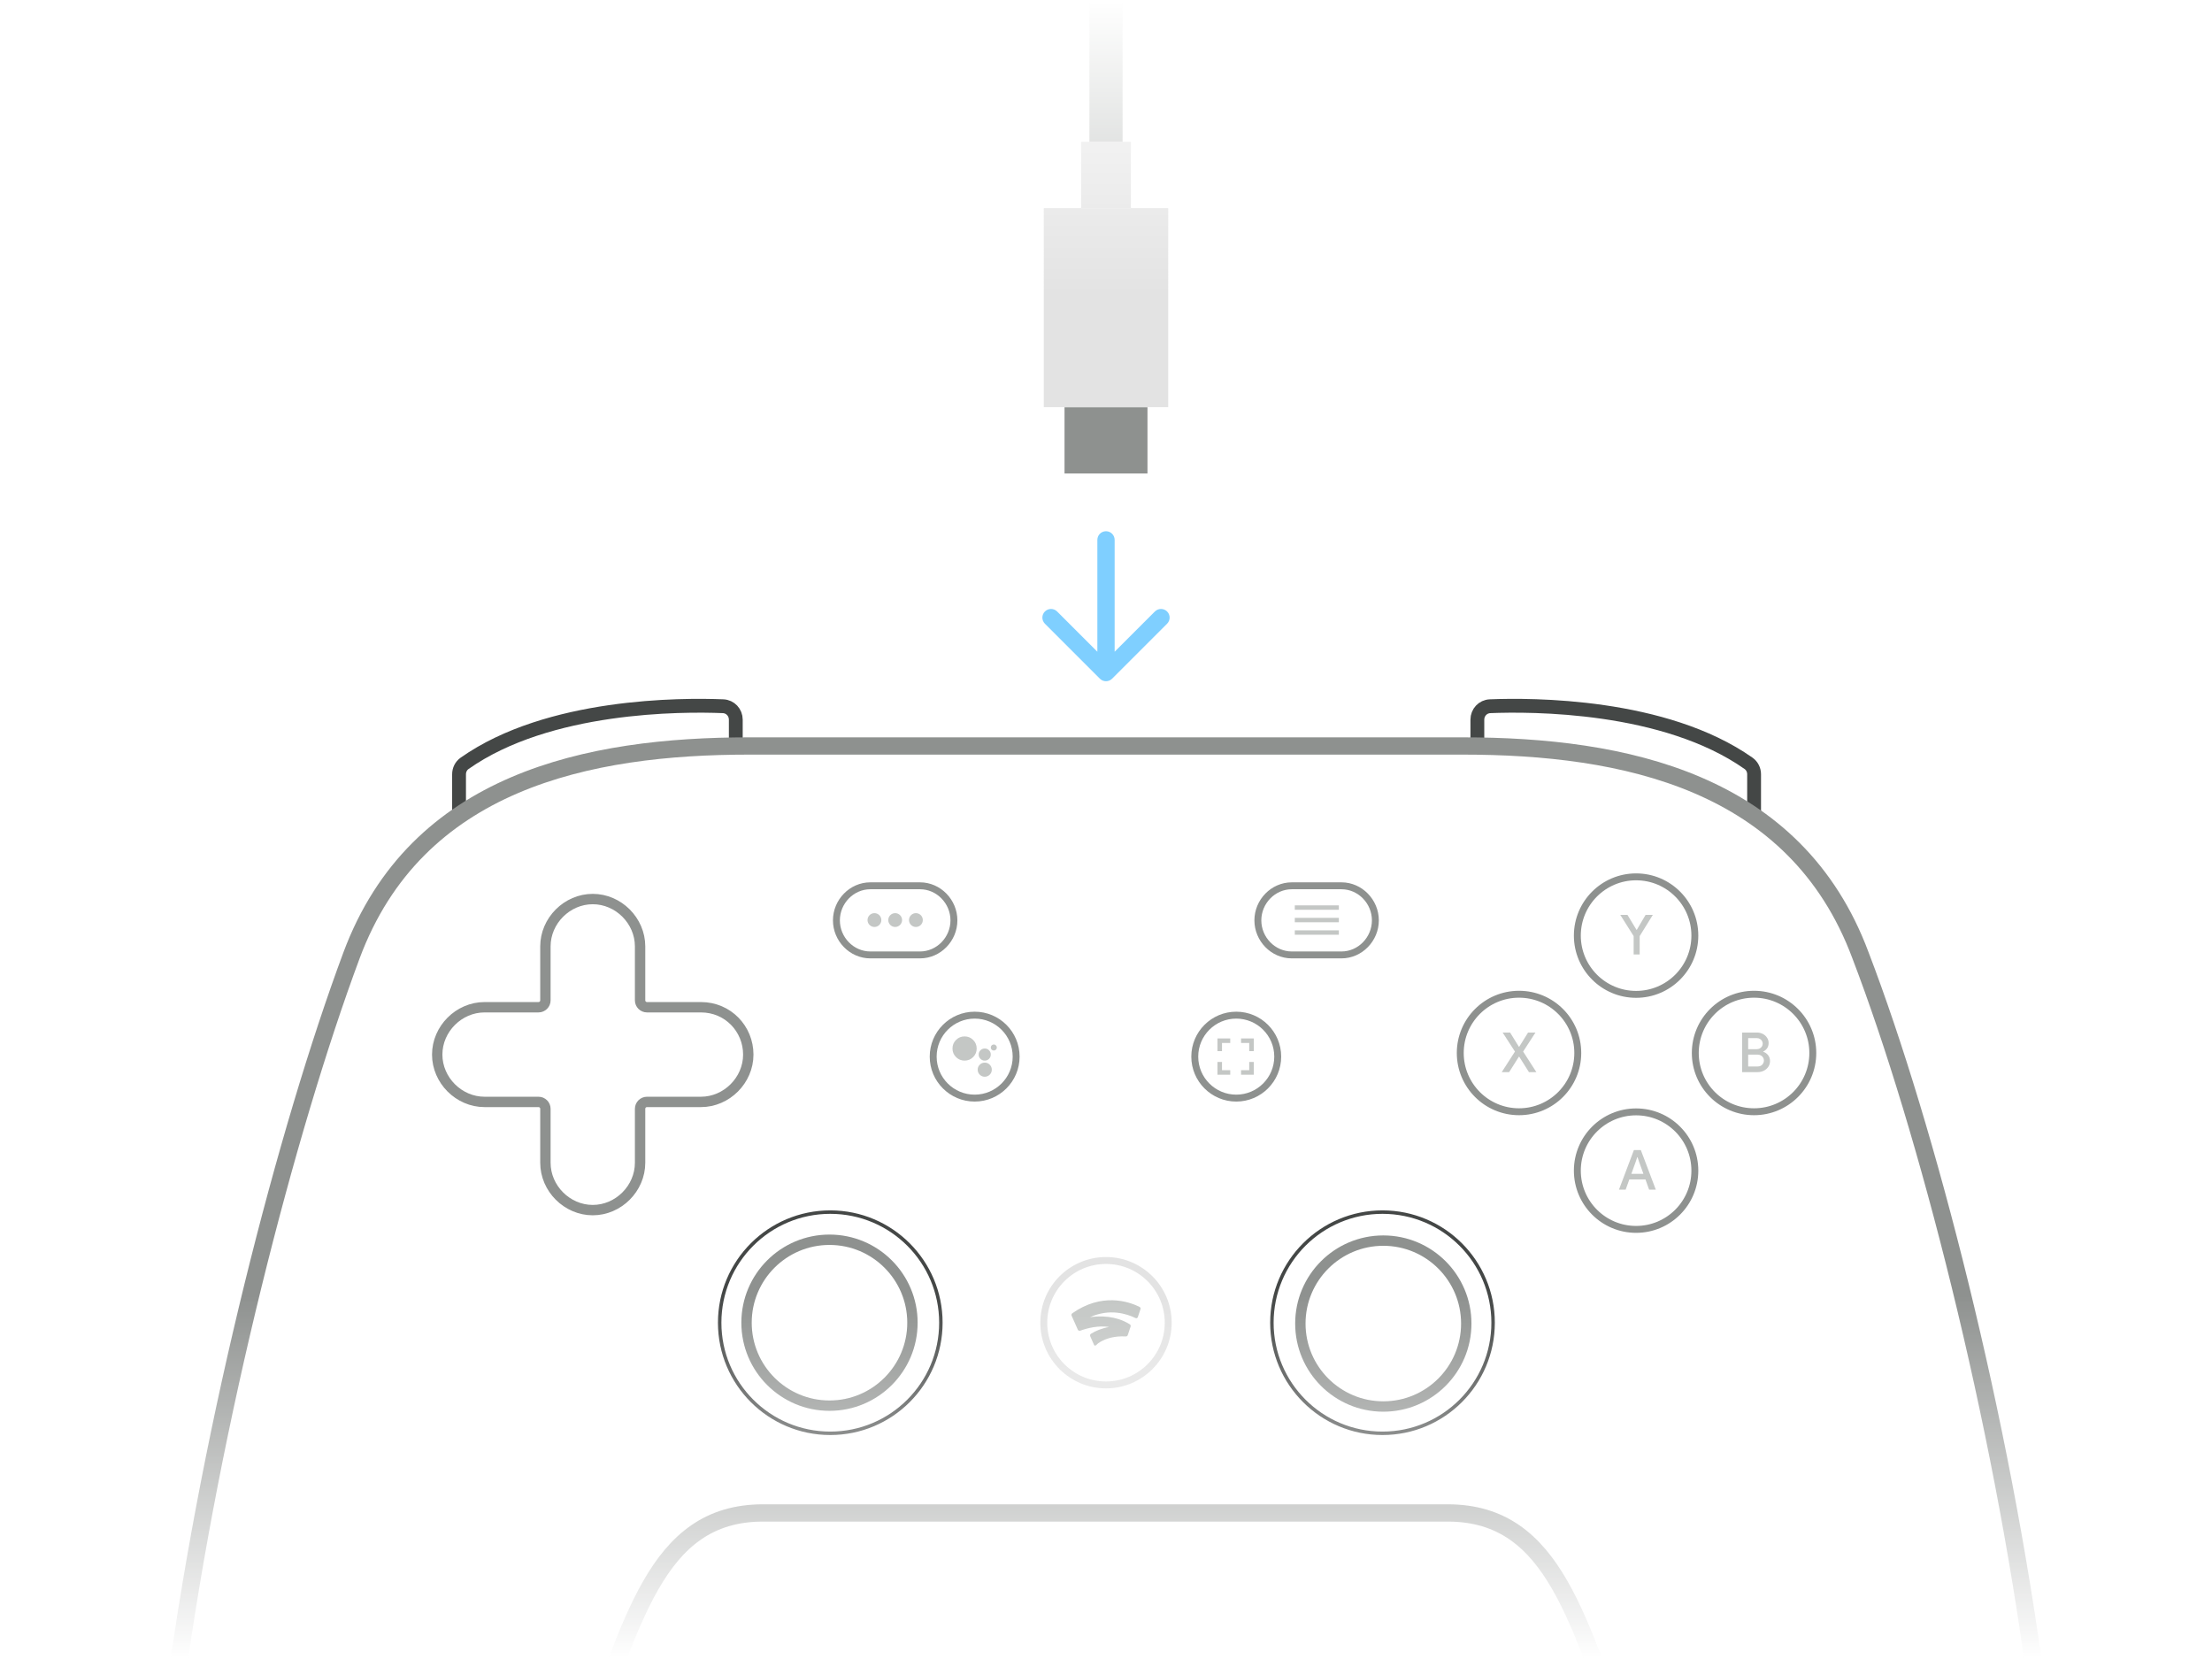 <svg width="1280" height="960" viewBox="0 0 1280 960" fill="none" xmlns="http://www.w3.org/2000/svg">
<g clip-path="url(#clip0_638_16384)">
<mask id="mask0_638_16384" style="mask-type:alpha" maskUnits="userSpaceOnUse" x="0" y="0" width="1280" height="960">
<rect width="1280" height="960" fill="url(#paint0_linear_638_16384)"/>
</mask>
<g mask="url(#mask0_638_16384)">
<path d="M425.775 428.514V416.441C425.775 412.281 422.61 408.839 418.453 408.67C394.526 407.699 317.399 407.525 268.845 441.718C266.797 443.161 265.635 445.534 265.635 448.04V471.27" stroke="#444746" stroke-width="8" stroke-miterlimit="10"/>
<path d="M854.89 428.514V416.441C854.89 412.281 858.055 408.839 862.212 408.67C886.14 407.699 963.266 407.525 1011.82 441.718C1013.87 443.161 1015.03 445.534 1015.03 448.04V471.27" stroke="#444746" stroke-width="8" stroke-miterlimit="10"/>
<path d="M1178.45 975.758C1158.08 821.08 1115.01 653.188 1076.63 552.92C1039.04 451.874 939.576 431.665 846.378 431.665H433.64C340.441 431.665 240.977 451.874 203.384 552.92C165.792 653.966 122.716 821.08 101.57 975.758C89.823 1052.71 146.212 1099.35 196.335 1104.79C246.459 1110.23 306.765 1091.57 336.525 1015.4C366.286 940.004 378.817 875.49 441.472 875.49C494.728 875.49 784.506 875.49 837.763 875.49C900.417 875.49 912.948 940.004 942.709 1015.4C972.47 1090.8 1032.78 1110.23 1082.9 1104.79C1133.02 1099.35 1190.2 1052.71 1178.45 975.758Z" fill="white" fill-opacity="0.05" stroke="#8E918F" stroke-width="10" stroke-miterlimit="10"/>
<path d="M405.611 582.853H374.393C372.184 582.853 370.393 581.062 370.393 578.853V547.635C370.393 532.766 357.871 520.244 343.001 520.244C328.132 520.244 315.61 532.766 315.61 547.635V578.853C315.61 581.062 313.819 582.853 311.61 582.853H280.392C265.522 582.853 253 595.374 253 610.244C253 625.113 265.522 637.635 280.392 637.635H311.61C313.819 637.635 315.61 639.426 315.61 641.635V672.853C315.61 687.722 328.132 700.244 343.001 700.244C357.871 700.244 370.393 687.722 370.393 672.853V641.635C370.393 639.426 372.184 637.635 374.393 637.635H405.611C420.481 637.635 433.003 625.113 433.003 610.244C433.003 595.374 421.263 582.853 405.611 582.853Z" stroke="#8E918F" stroke-width="6" stroke-miterlimit="10"/>
<path d="M480.447 829.4C515.794 829.4 544.448 800.746 544.448 765.4C544.448 730.054 515.794 701.4 480.447 701.4C445.101 701.4 416.447 730.054 416.447 765.4C416.447 800.746 445.101 829.4 480.447 829.4Z" stroke="#444746" stroke-width="2" stroke-miterlimit="10"/>
<path d="M479.995 813.4C506.505 813.4 527.996 791.91 527.996 765.4C527.996 738.89 506.505 717.4 479.995 717.4C453.485 717.4 431.994 738.89 431.994 765.4C431.994 791.91 453.485 813.4 479.995 813.4Z" stroke="#8E918F" stroke-width="6" stroke-miterlimit="10"/>
<path d="M640 801.4C659.882 801.4 676 785.282 676 765.4C676 745.518 659.882 729.4 640 729.4C620.118 729.4 604 745.518 604 765.4C604 785.282 620.118 801.4 640 801.4Z" stroke="#E3E3E3" stroke-width="4" stroke-miterlimit="10"/>
<path d="M630.799 762.18C642.055 757.104 651.893 760.164 657.148 762.729C657.641 762.969 658.231 762.721 658.405 762.201L659.942 757.59C660.122 757.051 659.874 756.463 659.362 756.213C652.876 753.045 637.478 747.992 620.476 759.957C620.036 760.267 619.879 760.847 620.098 761.34L623.687 769.415C623.928 769.96 624.55 770.224 625.11 770.019C629.216 768.515 635.427 766.936 641.865 767.865C637.508 768.603 634.007 770.14 631.318 771.79C630.838 772.084 630.648 772.687 630.872 773.203C630.872 773.203 632.298 776.469 633.078 778.256C633.272 778.702 633.858 778.805 634.192 778.453C635.018 777.581 635.933 776.946 636.676 776.515C640.153 774.496 644.96 773 651.459 773.344C651.967 773.37 652.431 773.054 652.591 772.572L654.234 767.645C654.398 767.152 654.207 766.609 653.769 766.331C648.949 763.285 641.526 760.747 630.77 762.193L630.799 762.18Z" fill="#C4C7C5"/>
<path d="M800 829.398C835.346 829.398 864 800.745 864 765.399C864 730.053 835.346 701.4 800 701.4C764.654 701.4 736 730.053 736 765.399C736 800.745 764.654 829.398 800 829.398Z" stroke="#444746" stroke-width="2" stroke-miterlimit="10"/>
<path d="M800.47 813.892C826.98 813.892 848.47 792.402 848.47 765.893C848.47 739.384 826.98 717.894 800.47 717.894C773.96 717.894 752.47 739.384 752.47 765.893C752.47 792.402 773.96 813.892 800.47 813.892Z" stroke="#8E918F" stroke-width="6" stroke-miterlimit="10"/>
<path d="M532.4 552.576C543.147 552.576 552 543.456 552 532.576C552 521.696 543.147 512.576 532.4 512.576H503.6C492.853 512.576 484 521.696 484 532.576C484 543.456 492.853 552.576 503.6 552.576H532.4Z" stroke="#8E918F" stroke-width="4" stroke-miterlimit="10"/>
<path d="M510 532.4C510 534.609 508.209 536.4 506 536.4C503.791 536.4 502 534.609 502 532.4C502 530.191 503.791 528.4 506 528.4C508.209 528.4 510 530.191 510 532.4Z" fill="#C4C7C5"/>
<path d="M522 532.4C522 534.609 520.209 536.4 518 536.4C515.791 536.4 514 534.609 514 532.4C514 530.191 515.791 528.4 518 528.4C520.209 528.4 522 530.191 522 532.4Z" fill="#C4C7C5"/>
<path d="M534 532.4C534 534.609 532.209 536.4 530 536.4C527.791 536.4 526 534.609 526 532.4C526 530.191 527.791 528.4 530 528.4C532.209 528.4 534 530.191 534 532.4Z" fill="#C4C7C5"/>
<path d="M564 635.43C577.255 635.43 588 624.685 588 611.43C588 598.175 577.255 587.43 564 587.43C550.745 587.43 540 598.175 540 611.43C540 624.685 550.745 635.43 564 635.43Z" stroke="#8E918F" stroke-width="4" stroke-miterlimit="10"/>
<path d="M575.083 607.9C574.597 607.9 574.179 607.735 573.829 607.404C573.499 607.054 573.333 606.636 573.333 606.15C573.333 605.664 573.499 605.255 573.829 604.925C574.179 604.575 574.597 604.4 575.083 604.4C575.57 604.4 575.978 604.575 576.308 604.925C576.658 605.255 576.833 605.664 576.833 606.15C576.833 606.636 576.658 607.054 576.308 607.404C575.978 607.735 575.57 607.9 575.083 607.9ZM569.833 613.733C568.861 613.733 568.035 613.393 567.354 612.712C566.674 612.032 566.333 611.205 566.333 610.233C566.333 609.261 566.674 608.435 567.354 607.754C568.035 607.073 568.861 606.733 569.833 606.733C570.806 606.733 571.632 607.073 572.313 607.754C572.993 608.435 573.333 609.261 573.333 610.233C573.333 611.205 572.993 612.032 572.313 612.712C571.632 613.393 570.806 613.733 569.833 613.733ZM569.833 623.066C568.706 623.066 567.743 622.668 566.946 621.871C566.149 621.073 565.75 620.111 565.75 618.983C565.75 617.855 566.149 616.893 566.946 616.096C567.743 615.298 568.706 614.9 569.833 614.9C570.961 614.9 571.924 615.298 572.721 616.096C573.518 616.893 573.917 617.855 573.917 618.983C573.917 620.111 573.518 621.073 572.721 621.871C571.924 622.668 570.961 623.066 569.833 623.066ZM558.167 613.733C556.222 613.733 554.57 613.053 553.208 611.691C551.847 610.33 551.167 608.678 551.167 606.733C551.167 604.789 551.847 603.136 553.208 601.775C554.57 600.414 556.222 599.733 558.167 599.733C560.111 599.733 561.764 600.414 563.125 601.775C564.486 603.136 565.167 604.789 565.167 606.733C565.167 608.678 564.486 610.33 563.125 611.691C561.764 613.053 560.111 613.733 558.167 613.733Z" fill="#C4C7C5"/>
<path d="M715.367 635.43C728.622 635.43 739.367 624.684 739.367 611.43C739.367 598.175 728.622 587.43 715.367 587.43C702.112 587.43 691.367 598.175 691.367 611.43C691.367 624.684 702.112 635.43 715.367 635.43Z" stroke="#8E918F" stroke-width="4" stroke-miterlimit="10"/>
<path d="M704.5 621.9V614.512H707.125V619.275H711.887V621.9H704.5ZM704.5 608.25V600.9H711.887V603.525H707.125V608.25H704.5ZM718.15 621.9V619.275H722.875V614.512H725.5V621.9H718.15ZM722.875 608.25V603.525H718.15V600.9H725.5V608.25H722.875Z" fill="#C4C7C5"/>
<path d="M776.275 552.576C787.022 552.576 795.875 543.456 795.875 532.576C795.875 521.696 787.022 512.576 776.275 512.576H747.475C736.728 512.576 727.875 521.696 727.875 532.576C727.875 543.456 736.728 552.576 747.475 552.576H776.275Z" stroke="#8E918F" stroke-width="4" stroke-miterlimit="10"/>
<path d="M749.25 540.9V538.35H774.75V540.9H749.25ZM749.25 533.675V531.125H774.75V533.675H749.25ZM749.25 526.45V523.9H774.75V526.45H749.25Z" fill="#C4C7C5"/>
<path d="M946.749 711.4C965.527 711.4 980.749 696.178 980.749 677.4C980.749 658.622 965.527 643.4 946.749 643.4C927.971 643.4 912.749 658.622 912.749 677.4C912.749 696.178 927.971 711.4 946.749 711.4Z" stroke="#8E918F" stroke-width="4" stroke-miterlimit="10"/>
<path d="M936.839 688.4L945.479 665.488H949.479L958.151 688.4H954.279L952.167 682.512H942.823L940.711 688.4H936.839ZM950.983 679.248L948.455 672.24L947.591 669.616H947.399L946.535 672.24L944.007 679.248H950.983Z" fill="#C4C7C5"/>
<path d="M879 643.324C897.778 643.324 913 628.102 913 609.324C913 590.547 897.778 575.324 879 575.324C860.222 575.324 845 590.547 845 609.324C845 628.102 860.222 643.324 879 643.324Z" stroke="#8E918F" stroke-width="4" stroke-miterlimit="10"/>
<path d="M869.512 597.488H873.832L878.92 605.712H879.112L884.232 597.488H888.52L881.384 608.496L889.032 620.4H884.744L879.112 611.472H878.92L873.288 620.4H869L876.648 608.496L869.512 597.488Z" fill="#C4C7C5"/>
<path d="M946.749 575.4C965.527 575.4 980.749 560.178 980.749 541.4C980.749 522.622 965.527 507.4 946.749 507.4C927.971 507.4 912.749 522.622 912.749 541.4C912.749 560.178 927.971 575.4 946.749 575.4Z" stroke="#8E918F" stroke-width="4" stroke-miterlimit="10"/>
<path d="M945.333 552.312V541.688L937.589 529.4H941.749L946.965 538.04H947.157L952.245 529.4H956.437L948.821 541.688V552.312H945.333Z" fill="#C4C7C5"/>
<path d="M1015 643.324C1033.78 643.324 1049 628.102 1049 609.324C1049 590.547 1033.78 575.324 1015 575.324C996.222 575.324 981 590.546 981 609.324C981 628.102 996.222 643.324 1015 643.324Z" stroke="#8E918F" stroke-width="4" stroke-miterlimit="10"/>
<path d="M1008.08 620.4V597.488H1016.65C1017.91 597.488 1019.05 597.755 1020.08 598.288C1021.1 598.821 1021.91 599.547 1022.51 600.464C1023.13 601.381 1023.44 602.416 1023.44 603.568C1023.44 604.741 1023.15 605.744 1022.57 606.576C1022 607.408 1021.25 608.037 1020.33 608.464V608.624C1021.48 609.008 1022.42 609.669 1023.15 610.608C1023.87 611.547 1024.24 612.667 1024.24 613.968C1024.24 615.248 1023.91 616.368 1023.24 617.328C1022.6 618.288 1021.73 619.045 1020.62 619.6C1019.53 620.133 1018.34 620.4 1017.04 620.4H1008.08ZM1011.6 610.256V617.136H1017.04C1017.8 617.136 1018.47 616.976 1019.02 616.656C1019.58 616.336 1019.99 615.909 1020.27 615.376C1020.57 614.843 1020.72 614.288 1020.72 613.712C1020.72 613.093 1020.57 612.528 1020.27 612.016C1019.97 611.483 1019.53 611.056 1018.96 610.736C1018.4 610.416 1017.72 610.256 1016.91 610.256H1011.6ZM1011.6 607.12H1016.49C1017.24 607.12 1017.87 606.971 1018.38 606.672C1018.91 606.352 1019.32 605.947 1019.6 605.456C1019.87 604.944 1020.01 604.421 1020.01 603.888C1020.01 603.355 1019.87 602.853 1019.6 602.384C1019.34 601.893 1018.96 601.499 1018.44 601.2C1017.93 600.88 1017.32 600.72 1016.62 600.72H1011.6V607.12Z" fill="#C4C7C5"/>
<g filter="url(#filter0_d_638_16384)">
<rect x="616" y="235.6" width="48" height="38.4" fill="#8E918F"/>
<rect x="604" y="120.4" width="72" height="115.2" fill="#E3E3E3"/>
<rect x="625.6" y="82" width="28.8" height="38.4" fill="#E3E3E3"/>
<rect x="630.4" y="-158" width="19.2" height="240" fill="#C4C7C5"/>
</g>
<g filter="url(#filter1_d_638_16384)">
<path d="M645 312.4C645 309.639 642.761 307.4 640 307.4C637.239 307.4 635 309.639 635 312.4L645 312.4ZM636.464 392.736C638.417 394.688 641.583 394.688 643.536 392.736L675.355 360.916C677.308 358.963 677.308 355.797 675.355 353.845C673.403 351.892 670.237 351.892 668.284 353.845L640 382.129L611.716 353.845C609.763 351.892 606.597 351.892 604.645 353.845C602.692 355.797 602.692 358.963 604.645 360.916L636.464 392.736ZM635 312.4L635 389.2L645 389.2L645 312.4L635 312.4Z" fill="#7FCFFF"/>
</g>
</g>
</g>
<defs>
<filter id="filter0_d_638_16384" x="544" y="-218" width="192" height="552" filterUnits="userSpaceOnUse" color-interpolation-filters="sRGB">
<feFlood flood-opacity="0" result="BackgroundImageFix"/>
<feColorMatrix in="SourceAlpha" type="matrix" values="0 0 0 0 0 0 0 0 0 0 0 0 0 0 0 0 0 0 127 0" result="hardAlpha"/>
<feOffset/>
<feGaussianBlur stdDeviation="30"/>
<feComposite in2="hardAlpha" operator="out"/>
<feColorMatrix type="matrix" values="0 0 0 0 1 0 0 0 0 1 0 0 0 0 1 0 0 0 0.3 0"/>
<feBlend mode="normal" in2="BackgroundImageFix" result="effect1_dropShadow_638_16384"/>
<feBlend mode="normal" in="SourceGraphic" in2="effect1_dropShadow_638_16384" result="shape"/>
</filter>
<filter id="filter1_d_638_16384" x="567.18" y="271.4" width="145.64" height="158.8" filterUnits="userSpaceOnUse" color-interpolation-filters="sRGB">
<feFlood flood-opacity="0" result="BackgroundImageFix"/>
<feColorMatrix in="SourceAlpha" type="matrix" values="0 0 0 0 0 0 0 0 0 0 0 0 0 0 0 0 0 0 127 0" result="hardAlpha"/>
<feOffset/>
<feGaussianBlur stdDeviation="18"/>
<feComposite in2="hardAlpha" operator="out"/>
<feColorMatrix type="matrix" values="0 0 0 0 0.498 0 0 0 0 0.812 0 0 0 0 1 0 0 0 0.3 0"/>
<feBlend mode="normal" in2="BackgroundImageFix" result="effect1_dropShadow_638_16384"/>
<feBlend mode="normal" in="SourceGraphic" in2="effect1_dropShadow_638_16384" result="shape"/>
</filter>
<linearGradient id="paint0_linear_638_16384" x1="640" y1="0" x2="640" y2="960" gradientUnits="userSpaceOnUse">
<stop stop-color="white" stop-opacity="0"/>
<stop offset="0.177" stop-color="white"/>
<stop offset="0.781" stop-color="white"/>
<stop offset="1" stop-color="white" stop-opacity="0"/>
</linearGradient>
<clipPath id="clip0_638_16384">
<rect width="1280" height="960" fill="white"/>
</clipPath>
</defs>
</svg>
